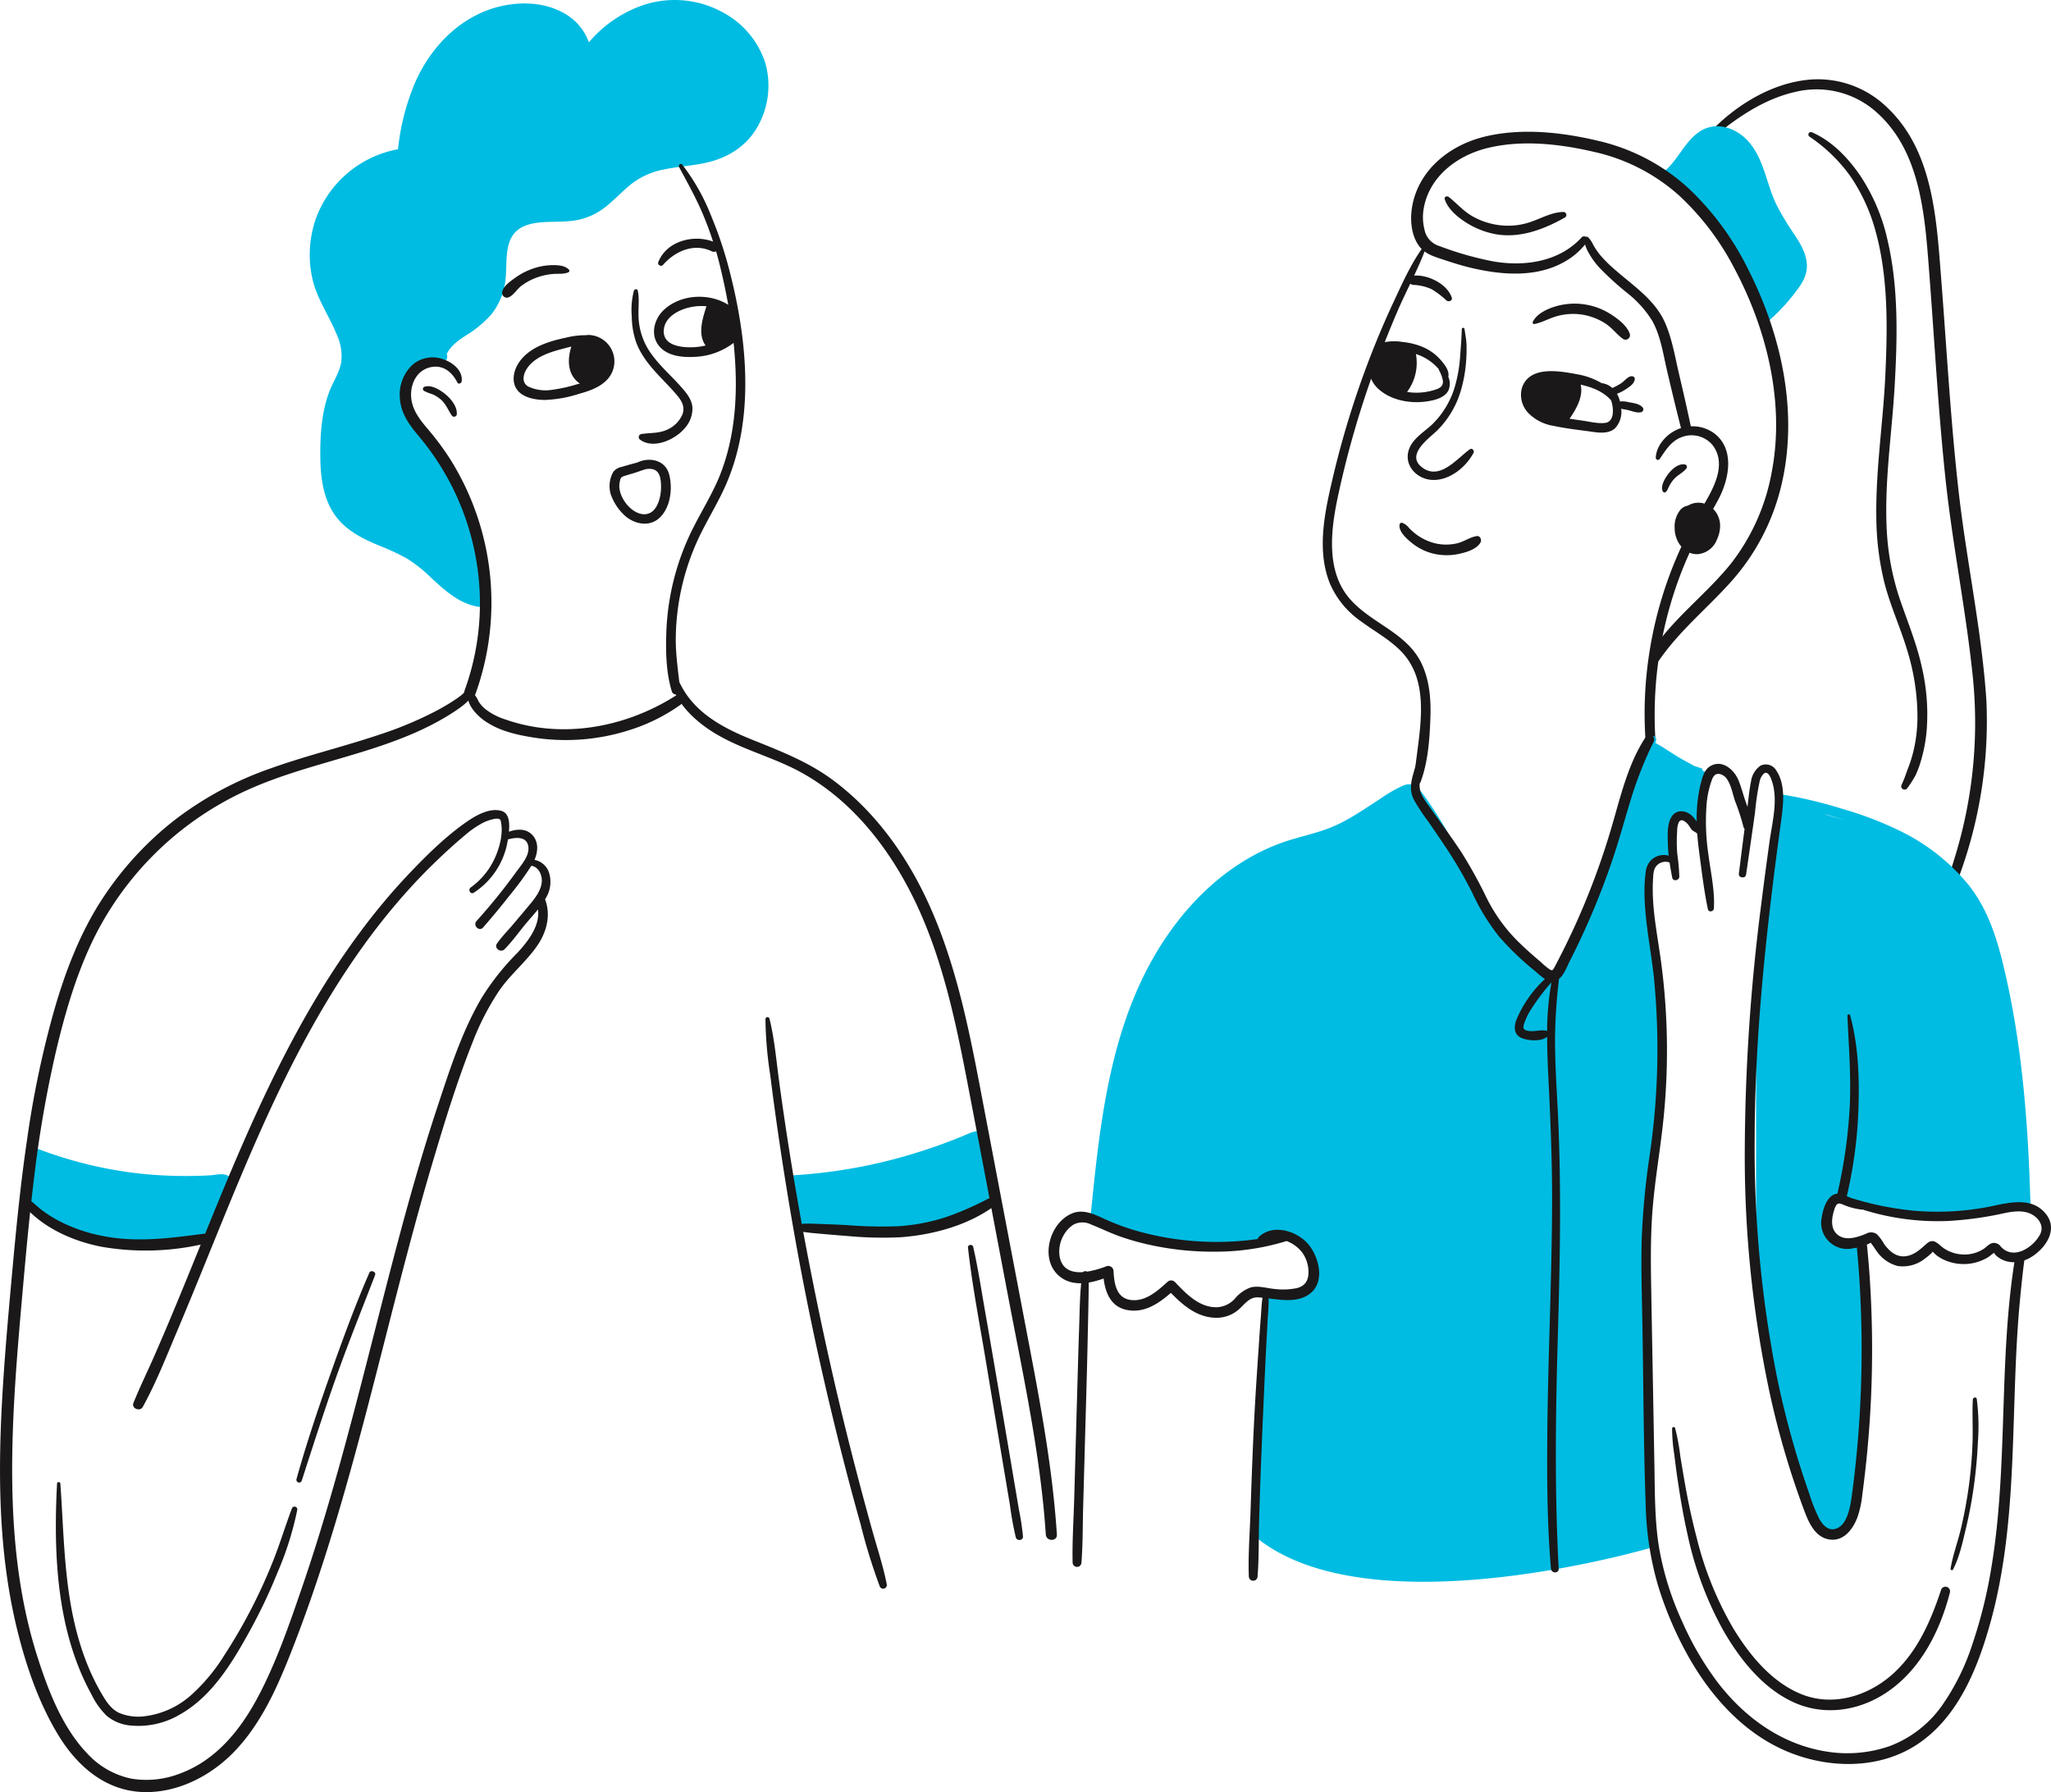 <svg xmlns="http://www.w3.org/2000/svg" width="525.023" height="458.685" viewBox="0 0 525.023 458.685">
  <g id="Groupe_508" data-name="Groupe 508" transform="translate(-37.312 -22.849)">
    <g id="Groupe_494" data-name="Groupe 494" transform="translate(37.312 22.849)">
      <path id="Tracé_8687" data-name="Tracé 8687" d="M255.943,38.906A22.615,22.615,0,0,0,244.579,25.75,25.479,25.479,0,0,0,224.4,24.263a31.62,31.62,0,0,0-13.6,9.425,13.779,13.779,0,0,0-6.44-7.5c-4.464-2.532-9.949-2.916-14.913-2-10.74,1.988-18.96,10.169-23.194,19.932a59.6,59.6,0,0,0-4.315,16.925,27.706,27.706,0,0,0-20.916,17.465,28.04,28.04,0,0,0-1.049,15.447c1.137,5.329,4.351,9.694,6.344,14.678a12.7,12.7,0,0,1,1.048,7.127c-.534,2.68-2.181,5.04-3.11,7.593-1.9,5.214-2.261,10.964-2.205,16.47.051,5.015.692,10.421,3.6,14.662,2.731,3.986,6.955,6.114,11.287,7.938a61.2,61.2,0,0,1,7.264,3.36,35.946,35.946,0,0,1,6.093,4.83c3.735,3.447,7.624,7.065,12.906,7.627a1.609,1.609,0,0,0,1.588-1.589,56.036,56.036,0,0,0-7.13-28.744,85.955,85.955,0,0,0-8.523-12.368c-3.124-3.931-6.364-8.441-6.028-13.724a7.336,7.336,0,0,1,3.227-5.868,5.493,5.493,0,0,1,5.836-.374c1.457.879,2.805-.856,2.233-2.08.919-2,2.8-3.38,4.644-4.612a28.4,28.4,0,0,0,6.885-5.69,17.31,17.31,0,0,0,3.552-9.028c.334-3.15-.071-6.532,1.049-9.555,2.241-6.044,10.043-4.663,15.113-5.152a16.919,16.919,0,0,0,8.367-2.879c2.571-1.805,4.689-4.134,7.072-6.162a19.329,19.329,0,0,1,8.829-4.176c3.366-.709,6.811-.929,10.185-1.592,6.024-1.183,11.153-4.271,14.108-9.778A21.313,21.313,0,0,0,255.943,38.906Z" transform="translate(-60.056 -22.849)" fill="#00bce2"/>
      <g id="Groupe_493" data-name="Groupe 493" transform="translate(0 41.956)">
        <g id="Groupe_486" data-name="Groupe 486" transform="translate(102.334)">
          <path id="Tracé_8688" data-name="Tracé 8688" d="M272.176,104.594a102.718,102.718,0,0,0-4.855-14.58,52.592,52.592,0,0,0-7.365-13.006c-.38-.465-1.067.128-.8.619,2.177,4.063,4.44,8.073,6.212,12.336q1.385,3.33,2.5,6.757c-5.1-1.913-11.955-.1-14.037,5.282-.26.671.748,1.231,1.206.7,3.066-3.537,7.963-5.7,12.484-3.5a1.207,1.207,0,0,0,1.114,0q.5,1.722.933,3.465c.831,3.376,1.567,6.79,2.181,10.228-4.956-3.106-12.169-2.7-16.461,1.286-2.539,2.355-3.589,6.486-1.191,9.324,2.108,2.5,5.835,2.885,8.886,2.719a17.5,17.5,0,0,0,10.143-3.583c.242,2.372.414,4.749.5,7.127.343,9.1-.629,18.342-4.048,26.841-1.811,4.5-4.383,8.637-6.584,12.947a64.141,64.141,0,0,0-7.1,27.34c-.167,4.9-.043,10.281,1.425,14.991.346,1.111,2.261.984,2.134-.289-.461-4.621-1.215-9.107-1.131-13.777a61.885,61.885,0,0,1,6.525-26.617c2.138-4.268,4.647-8.346,6.518-12.747C278.516,141.623,276.587,121.894,272.176,104.594Zm-4.2,8.972-.023.027,0-.032Zm-12.734,5.875c.224-3.795,4.632-5.688,7.881-6.113a13.629,13.629,0,0,1,3.043-.058c-1.009,3.22-2.294,7.154-.212,10.04a16.111,16.111,0,0,1-2.974.437C260.065,123.9,255,123.473,255.239,119.441Z" transform="translate(-187.664 -76.839)" fill="#1a1818"/>
          <path id="Tracé_8689" data-name="Tracé 8689" d="M182.3,167.237a69.367,69.367,0,0,0-6.19-8.412c-2.211-2.6-4.266-5.287-4.218-8.859.044-3.185,1.773-6.215,5.031-6.9,3.147-.664,5.47,1.241,6.8,3.9.3.594,1.063.228,1.126-.3.32-2.715-2.233-4.756-4.559-5.566a7.974,7.974,0,0,0-7.843,1.183,10.427,10.427,0,0,0-3.435,8.575c.2,3.78,2.212,6.722,4.579,9.534a66.751,66.751,0,0,1,15.893,40.93,65.3,65.3,0,0,1-3.906,24.536c-.65,1.777,2.167,2.525,2.823.779a69.051,69.051,0,0,0-6.1-59.39Z" transform="translate(-168.998 -91.044)" fill="#1a1818"/>
          <path id="Tracé_8690" data-name="Tracé 8690" d="M182.36,152.083c-1.3-1.065-3.578-2.491-5.326-1.89a.582.582,0,0,0-.137,1.048,11.484,11.484,0,0,0,2.108.846,8.33,8.33,0,0,1,2.223,1.39c1.329,1.167,1.808,2.651,2.775,4.048a.7.7,0,0,0,1.3-.351C185.406,155.212,183.786,153.256,182.36,152.083Z" transform="translate(-170.698 -93.157)" fill="#1a1818"/>
          <path id="Tracé_8691" data-name="Tracé 8691" d="M246.5,131.6c1.29,3.549,3.757,6.418,6.316,9.122,1.334,1.409,2.7,2.791,3.961,4.266,1.336,1.562,2.4,3.174,1.559,5.266a7.6,7.6,0,0,1-3.887,3.816c-2.173,1-4.381.737-6.663,1.121a.8.8,0,0,0-.354,1.34c3.422,2.688,9.1.082,11.558-2.864a7.587,7.587,0,0,0,1.951-5.207c-.132-2.146-1.522-3.792-2.885-5.336-2.925-3.311-6.453-6.224-8.693-10.085a17.16,17.16,0,0,1-2.188-7.249c-.2-2.387.27-4.981-.225-7.317-.113-.53-.831-.44-.986,0a19.3,19.3,0,0,0-.552,6.6A20.841,20.841,0,0,0,246.5,131.6Z" transform="translate(-186.021 -86.039)" fill="#1a1818"/>
          <path id="Tracé_8692" data-name="Tracé 8692" d="M207.619,115.49a14.98,14.98,0,0,1,3.793-2.081,16.262,16.262,0,0,1,4.231-.965c1.3-.119,2.749.093,3.976-.41a.437.437,0,0,0,.19-.72c-1.038-1.051-2.757-1.15-4.166-1.14a15.98,15.98,0,0,0-5.077.9,17.228,17.228,0,0,0-4.423,2.277c-1.2.868-3.091,2.124-3.4,3.654a1.215,1.215,0,0,0,1.76,1.352C205.7,117.8,206.544,116.306,207.619,115.49Z" transform="translate(-176.512 -84.269)" fill="#1a1818"/>
          <path id="Tracé_8693" data-name="Tracé 8693" d="M253.37,178.077c-.97-3.78-5.064-4.57-8.174-3.091-.261.071-.515.141-.755.2-1.1.291-2.194.613-3.286.93a3.455,3.455,0,0,0-2.1,1.273,7.378,7.378,0,0,0-.645,5.744,13.607,13.607,0,0,0,3.136,5c2.517,2.6,6.776,3.641,9.552.815C253.739,186.258,254.269,181.588,253.37,178.077Zm-6.964,10.1c-3.22-.486-6.328-4.865-5.732-8.008.18-.95.191-1.418,1.125-1.716.918-.292,1.847-.55,2.768-.834.94-.288,1.853-.661,2.8-.924h.005a4.392,4.392,0,0,1,1.661-.026c2.029.4,2.21,2.61,2.249,4.342C251.348,183.862,250.211,188.753,246.405,188.178Z" transform="translate(-184.4 -98.559)" fill="#1a1818"/>
          <path id="Tracé_8694" data-name="Tracé 8694" d="M225.549,133.171a.942.942,0,0,0-.378.067,20.681,20.681,0,0,0-5.342.643c-4.533.957-9.764,2.569-12.271,6.834-1.106,1.881-1.547,4.441-.257,6.345,1.478,2.183,4.75,2.73,7.188,2.748a32.222,32.222,0,0,0,8.769-1.571c2.581-.72,5.254-1.607,7.156-3.594A6.779,6.779,0,0,0,225.549,133.171ZM222.6,145.832a38.726,38.726,0,0,1-6.224,1.372,10.461,10.461,0,0,1-6.122-.829c-1.691-.963-1.358-2.931-.485-4.37,1.86-3.066,5.714-4.341,8.983-5.211.83-.221,1.679-.451,2.536-.652-1.092,3.333-1.008,7.306,2.158,9.453C223.159,145.675,222.876,145.754,222.6,145.832Z" transform="translate(-177.36 -89.395)" fill="#1a1818"/>
        </g>
        <g id="Groupe_492" data-name="Groupe 492" transform="translate(0 128.957)">
          <g id="Groupe_488" data-name="Groupe 488" transform="translate(0 1.24)">
            <path id="Tracé_8695" data-name="Tracé 8695" d="M97.8,408.183c-1.222-.879-3.324-.27-4.7-.19q-3.159.183-6.325.172a110.647,110.647,0,0,1-11.669-.619,105.917,105.917,0,0,1-26.04-6.309,1.581,1.581,0,0,0-1.99,1.516,50.974,50.974,0,0,1-.091,5.448,52.271,52.271,0,0,0-.614,5.374,2.074,2.074,0,0,0,1.61,2.006c3.58,5.019,9.5,7.86,15.569,8.741a82.748,82.748,0,0,0,24.363-.563,14.325,14.325,0,0,0,4.716-1.12c1.62-.9,2.153-2.592,2.785-4.214.765-1.961,1.488-3.938,2.244-5.9C98.169,411.184,99.33,409.285,97.8,408.183Z" transform="translate(-39.329 -279.324)" fill="#00bce2"/>
            <g id="Groupe_487" data-name="Groupe 487">
              <path id="Tracé_8696" data-name="Tracé 8696" d="M177.051,302.05a7.828,7.828,0,0,0,.654-6.884,4.882,4.882,0,0,0-3.572-2.85c.889-2.045,1.109-4.545-.487-6.309-1.619-1.789-3.976-1.626-6.058-.907.2-2.089.129-4.685-1.846-5.3-2.845-.89-6.266.941-8.53,2.473-5.4,3.652-10.234,8.411-14.734,13.1a160.358,160.358,0,0,0-12.686,15.041c-16.784,22.425-28.007,48.283-38.533,74.063q-.71,1.737-1.415,3.475c-8.495,1.106-16.97,2.306-25.505.761a41.986,41.986,0,0,1-10.944-3.495,32.073,32.073,0,0,1-4.874-2.9c-1.118-.814-2.139-1.745-3.181-2.649q.318-2.866.664-5.73a299.142,299.142,0,0,1,5.607-32.493c2.456-10.4,5.5-20.831,10.385-30.369a81.264,81.264,0,0,1,38.621-36.636c17.324-7.867,37.285-9.589,53.346-20.306,3.012-2.01,6.723-5.149,5.409-9.233a.728.728,0,0,0-1.4.386c.431,2.489-1.9,4.456-3.732,5.734a55.14,55.14,0,0,1-6.205,3.634,95.208,95.208,0,0,1-13.511,5.573c-9.278,3.122-18.825,5.392-28.041,8.705a87.159,87.159,0,0,0-24.488,13.2,83.661,83.661,0,0,0-18.5,20.161c-5.679,8.7-9.418,18.475-12.291,28.42a249.52,249.52,0,0,0-6.884,32.65c-1.633,11-2.757,22.064-3.764,33.135-.957,10.52-1.922,21.046-2.56,31.591-1.237,20.437-1.2,41.283,3.722,61.28,2.319,9.421,5.621,19.053,10.759,27.337,4.709,7.592,11.713,13.671,20.977,14.17,9.03.487,17.84-4.048,23.957-10.458,6.747-7.07,10.795-16.145,14.339-25.121,8.015-20.3,14-41.32,19.525-62.41,5.532-21.132,10.608-42.39,16.833-63.335,3.037-10.216,6.181-20.488,10.116-30.4a67.33,67.33,0,0,1,6.843-13.325c2.867-4.18,6.874-7.374,9.751-11.525,2.442-3.524,3.556-7.832,2.027-11.888C176.912,302.294,176.983,302.173,177.051,302.05Zm-7.4,14.159a64.724,64.724,0,0,0-9.056,11.438c-5.05,8.6-8.145,18.325-11.263,27.743-6.726,20.314-11.89,41.121-17.19,61.84s-10.678,41.427-17.636,61.653c-3.28,9.535-6.633,19.287-11.434,28.184-4.4,8.16-10.614,15.715-19.54,19.038a23.665,23.665,0,0,1-12.607,1.36,21.122,21.122,0,0,1-11.154-6.3c-6.4-6.615-10.015-15.983-12.788-24.6-6.186-19.22-7.094-39.643-6.323-59.68.393-10.2,1.231-20.38,2.125-30.548.7-7.956,1.4-15.914,2.242-23.856,4.906,4.749,11.822,7.612,18.352,8.865a66.081,66.081,0,0,0,25.307-.562c-2.306,5.677-4.608,11.355-6.967,17.009q-2.449,5.874-5,11.7c-1.738,3.948-3.645,7.83-5.253,11.831-.558,1.387,1.689,2.288,2.393,1.009,3.424-6.218,6.061-12.957,8.825-19.489C85.415,406.391,88.06,399.9,90.7,393.4c5.357-13.188,10.7-26.394,16.756-39.279,10.5-22.323,23.4-43.967,41.25-61.223,2.528-2.443,5.13-4.823,7.836-7.069a23.232,23.232,0,0,1,4.4-3.006,10.378,10.378,0,0,1,2.586-.915,3.453,3.453,0,0,1,1.187-.141c.71.129.72.263.851.932.588,2.994-.407,6.626-1.664,9.324a18.75,18.75,0,0,1-6.082,7.342c-.8.573-.077,1.885.784,1.343a19.613,19.613,0,0,0,8.721-13.628c1.909-.542,4.708-.845,5.2,1.626.479,2.414-1.677,4.769-2.976,6.567A150.11,150.11,0,0,1,159.3,307.954c-1.019,1.127.668,2.808,1.668,1.668,2.339-2.674,4.614-5.409,6.8-8.212a77.54,77.54,0,0,0,5.563-7.594c2.024.33,2.923,2.681,2.623,4.517-.343,2.1-1.743,3.865-3.063,5.449q-2.105,2.527-4.236,5.036c-1.377,1.626-2.912,3.175-4.133,4.924-.8,1.151.953,2.429,1.91,1.473,2.024-2.02,3.72-4.461,5.556-6.657.985-1.178,2.056-2.344,3.039-3.566C175.619,309.194,172.353,313.334,169.655,316.209Z" transform="translate(-37.312 -244.38)" fill="#1a1818"/>
              <path id="Tracé_8697" data-name="Tracé 8697" d="M116.118,517.789c-1.63,4.32-2.966,8.738-4.658,13.039a136.6,136.6,0,0,1-5.8,12.759q-3.105,6.005-6.8,11.683a46.571,46.571,0,0,1-8.53,10.245,21.831,21.831,0,0,1-11.922,5.409,12.565,12.565,0,0,1-6.58-.9c-1.972-.968-3.164-2.8-4.252-4.627-4.439-7.478-6.913-15.914-8.282-24.459-1.562-9.75-1.725-19.717-2.425-29.546a.425.425,0,0,0-.849,0c-.948,18.089-.116,37.791,8.856,54.025a19.268,19.268,0,0,0,3.85,5.386,11,11,0,0,0,5.931,2.474A20.967,20.967,0,0,0,87.606,570.4c8.192-4.672,13.391-13.4,17.811-21.433a137.2,137.2,0,0,0,7.065-14.9,81.564,81.564,0,0,0,5.015-15.89A.716.716,0,0,0,116.118,517.789Z" transform="translate(-41.416 -303.804)" fill="#1a1818"/>
              <path id="Tracé_8698" data-name="Tracé 8698" d="M153.626,441.922c-3.711,8.5-6.9,17.274-10,26.016-3.136,8.841-6.127,17.769-8.653,26.8a.7.7,0,0,0,1.356.374c2.862-8.861,5.692-17.72,8.812-26.5s6.6-17.392,9.947-26.081C155.415,441.7,153.989,441.089,153.626,441.922Z" transform="translate(-59.075 -288.322)" fill="#1a1818"/>
            </g>
          </g>
          <g id="Groupe_491" data-name="Groupe 491" transform="translate(119.83)">
            <g id="Groupe_490" data-name="Groupe 490" transform="translate(51.667)">
              <path id="Tracé_8699" data-name="Tracé 8699" d="M348.528,405q-.171-2.775-.343-5.551c-.1-1.559-.161-3.388-1.974-3.884-1.428-.39-2.847.363-4.118.908-1.847.792-3.722,1.5-5.61,2.195q-5.739,2.1-11.63,3.7a131.656,131.656,0,0,1-26.568,4.339,1.487,1.487,0,0,0-1.458,1.458,18.465,18.465,0,0,0,2.645,9.59c-.825.109-1.117,1.481-.164,1.615,4.172.584,8.4.722,12.6.935a119.813,119.813,0,0,0,12.522.249,58.442,58.442,0,0,0,11.905-1.881c1.73-.462,3.436-1.013,5.113-1.64a23.043,23.043,0,0,0,5.155-2.321C349.8,412.475,348.733,408.314,348.528,405Z" transform="translate(-266.654 -276.814)" fill="#00bce2"/>
              <g id="Groupe_489" data-name="Groupe 489">
                <path id="Tracé_8700" data-name="Tracé 8700" d="M357.045,464.639c-1.171-18.194-4.726-36.125-8.135-54q-5.187-27.211-10.376-54.423c-3.234-16.965-6.3-34.154-13.041-50.154-5.62-13.341-13.992-25.746-25.7-34.471-6.323-4.715-13.434-7.452-20.69-10.37-6.975-2.8-14.114-6.467-17.926-13.289a30.185,30.185,0,0,1-2.176-4.786.514.514,0,0,0-1,.136c-.152,7.076,5.72,12.731,11.35,16.179,6.918,4.237,14.947,6.135,22.048,10.008,12.762,6.961,22.167,18.738,28.6,31.572,7.6,15.161,11.094,31.991,14.266,48.529q2.777,14.475,5.521,28.958a1.5,1.5,0,0,0-.222.09,76.056,76.056,0,0,1-11.211,4.869,49.993,49.993,0,0,1-11.981,2.241,115.961,115.961,0,0,1-13.3-.306c-2.272-.124-4.545-.2-6.818-.288-1.048-.04-2.1-.092-3.146-.073a8.3,8.3,0,0,0-1.362.078q-1.856-10.2-3.457-20.439-1.253-8.042-2.348-16.106c-.729-5.326-1.166-10.8-2.477-16.025a.52.52,0,0,0-1.016.138,99.658,99.658,0,0,0,1.235,14.4q.882,7.083,1.911,14.147,2.069,14.36,4.634,28.642c3.414,19.034,7.6,37.928,12.416,56.656q2,7.761,4.166,15.478a146.417,146.417,0,0,0,4.874,15.809.939.939,0,0,0,1.809-.5c-.937-4.737-2.475-9.355-3.771-14s-2.551-9.325-3.777-14q-3.646-13.905-6.806-27.931-3.841-17.049-7.021-34.243c.22.04.451.07.694.1,1.143.168,2.295.261,3.445.361,2.273.2,4.543.406,6.818.567a96.65,96.65,0,0,0,14,.346c7.968-.591,16.54-2.855,23.2-7.449q2.17,11.43,4.342,22.861c3.409,17.917,7.271,35.837,9.048,54.011q.326,3.336.55,6.682C354.337,466.444,357.161,466.46,357.045,464.639Z" transform="translate(-257.999 -242.784)" fill="#1a1818"/>
                <path id="Tracé_8701" data-name="Tracé 8701" d="M367.967,493.256q-1.223-7.24-2.449-14.48c-1.651-9.647-3.285-19.3-4.975-28.938-.964-5.5-1.8-11.038-3.041-16.481-.166-.73-1.417-.59-1.332.18,1.058,9.609,2.935,19.174,4.52,28.709q2.407,14.49,4.836,28.977.7,4.137,1.393,8.275a78.608,78.608,0,0,0,1.5,8.246c.277.984,1.9.829,1.831-.248a66.137,66.137,0,0,0-1.062-7Q368.579,496.876,367.967,493.256Z" transform="translate(-279.88 -285.154)" fill="#1a1818"/>
              </g>
            </g>
            <path id="Tracé_8702" data-name="Tracé 8702" d="M244.582,251.772c-12.841,8.129-29.14,11.175-43.719,5.974a16.01,16.01,0,0,1-4.921-2.577,8.214,8.214,0,0,1-1.754-1.973,7.826,7.826,0,0,0-1.363-2.163.675.675,0,0,0-1.046.134c-.754,1.464.244,3.174,1.145,4.356a13.882,13.882,0,0,0,3.868,3.305c3.315,2.048,7.422,2.958,11.225,3.572a53.37,53.37,0,0,0,25.132-1.975,46.412,46.412,0,0,0,12.755-6.392C247.239,253.063,246.033,250.853,244.582,251.772Z" transform="translate(-191.513 -244.581)" fill="#1a1818"/>
          </g>
        </g>
      </g>
    </g>
    <g id="Groupe_507" data-name="Groupe 507" transform="translate(305.723 43.132)">
      <g id="Groupe_506" data-name="Groupe 506" transform="translate(0 0)">
        <g id="Groupe_500" data-name="Groupe 500" transform="translate(70.192)">
          <g id="Groupe_498" data-name="Groupe 498" transform="translate(22.63)">
            <g id="Groupe_496" data-name="Groupe 496" transform="translate(63.825)">
              <g id="Groupe_495" data-name="Groupe 495" transform="translate(13.718)">
                <path id="Tracé_8703" data-name="Tracé 8703" d="M671.658,208.152c-1.176-18.063-5.1-35.84-7.13-53.809-2.051-18.123-3.042-36.341-4.468-54.518-1.2-15.234-2.041-32.7-14.019-43.841a25.42,25.42,0,0,0-19.3-6.964c-7.443.567-14.454,3.939-20.294,8.463a45.81,45.81,0,0,0-4.238,3.715c-.809.8.374,1.9,1.222,1.222,5.761-4.589,12.211-8.689,19.5-10.273a23.007,23.007,0,0,1,19.707,4.495C654.857,66.667,655.878,83.691,657,98.267c1.354,17.573,2.3,35.18,4.152,52.711,1.826,17.288,5.361,34.343,7.09,51.635a116.561,116.561,0,0,1-4.728,45.64c-.516,1.7-1.03,3.393-1.6,5.073-.518,1.525,1.794,2.087,2.37.654a114.954,114.954,0,0,0,7.372-45.828Z" transform="translate(-601.938 -48.949)" fill="#1a1818"/>
                <path id="Tracé_8704" data-name="Tracé 8704" d="M656.684,186.693a66.04,66.04,0,0,1-3.6-18.037c-.719-12.487,1.29-24.918,2-37.358.7-12.292,1.012-25.157-1.807-37.223a48.943,48.943,0,0,0-7.042-16.627c-3.109-4.526-7.2-8.815-12.3-11.031a.642.642,0,0,0-.647,1.107A40.921,40.921,0,0,1,643.9,77.871a46.721,46.721,0,0,1,6.336,13.978c3.225,11.766,3.02,24.47,2.47,36.561-.546,12.032-2.45,24-2.318,36.065a71.928,71.928,0,0,0,2.174,17.618c1.514,5.722,4,11.123,5.7,16.786a58,58,0,0,1,2.66,17.335,38.388,38.388,0,0,1-1.026,8.575,33.383,33.383,0,0,1-1.332,4.253c-.565,1.45-1,2.93-1.693,4.326a.858.858,0,0,0,1.481.866,28.73,28.73,0,0,0,2.079-3.249,25.8,25.8,0,0,0,1.431-3.892,38.793,38.793,0,0,0,1.422-7.654,53.54,53.54,0,0,0-1.241-16.147C660.79,197.578,658.6,192.2,656.684,186.693Z" transform="translate(-608.858 -52.828)" fill="#1a1818"/>
              </g>
              <path id="Tracé_8705" data-name="Tracé 8705" d="M618.562,92.134a65.628,65.628,0,0,1-4.643-7.742c-2.514-5.2-3.122-11.469-7.01-15.94-3.131-3.6-8.355-5.476-12.612-2.651-4.074,2.7-5.673,7.793-9.622,10.61a.859.859,0,0,0,.749,1.533,1.4,1.4,0,0,0,.887.694c3.37.982,5.761,3.522,7.972,6.117,2.384,2.8,4.708,5.668,6.871,8.64,4.268,5.864,7.982,12.56,8.405,19.944a1.4,1.4,0,0,0,2.356.976,49.55,49.55,0,0,0,6.547-6.942c1.652-2.121,3.3-4.342,3.3-7.152C621.771,97.246,620.159,94.53,618.562,92.134Z" transform="translate(-584.286 -52.4)" fill="#00bce2"/>
            </g>
            <g id="Groupe_497" data-name="Groupe 497" transform="translate(0 13.441)">
              <path id="Tracé_8706" data-name="Tracé 8706" d="M588.167,100.95a72.2,72.2,0,0,0-14.983-20.213,51.228,51.228,0,0,0-23.152-12.168c-9.34-2.222-19.725-3.368-29.16-1.049-8.271,2.033-15.8,7.651-18.091,16.162-.992,3.685-.977,8.4,1.288,11.649,1.371,1.967,3.448,2.7,5.635,3.421,2.442.808,4.893,1.621,7.393,2.228,8.572,2.082,18.393,2.834,26.008-2.529a17.853,17.853,0,0,0,3.57-3.351,10.593,10.593,0,0,0,1.038,2.34,19.746,19.746,0,0,0,2.645,3.607,73.93,73.93,0,0,0,7.127,6.48,27.572,27.572,0,0,1,6.373,7.1c2.167,3.853,2.814,8.554,3.81,12.807,1.213,5.18,2.453,10.346,3.781,15.5.407,1.578,2.764.908,2.43-.67q-1.471-6.931-3.105-13.817c-1.022-4.338-1.754-8.913-3.5-13.034-2.668-6.291-8.494-9.856-13.385-14.246a30.251,30.251,0,0,1-3.574-3.642,19.339,19.339,0,0,1-1.515-2.268,6.659,6.659,0,0,0-1.383-2.041.5.5,0,0,0-.537-.075.847.847,0,0,0-1.076.131c-5.74,6.28-14.6,7.539-22.628,6.157a82.761,82.761,0,0,1-13.8-3.934,5.459,5.459,0,0,1-3.814-4.23,12.915,12.915,0,0,1-.179-5.474c1.476-8.172,8.609-13.485,16.283-15.374,8.82-2.17,18.586-1.065,27.32.985a48.261,48.261,0,0,1,21.785,11.183,67.991,67.991,0,0,1,14.032,18.459c8.336,15.559,12.991,34.323,9.727,51.9a53.6,53.6,0,0,1-10.419,23.706c-5.249,6.576-11.907,11.847-17.252,18.335a41.482,41.482,0,0,0-3.6,5.051c-.94,1.567,1.408,2.882,2.421,1.415,5.193-7.52,12.279-13.251,18.333-20.011a56.406,56.406,0,0,0,12.825-24.355C601.451,138.2,596.932,117.972,588.167,100.95Z" transform="translate(-502.154 -66.246)" fill="#1a1818"/>
              <path id="Tracé_8707" data-name="Tracé 8707" d="M534.857,94.183a17.577,17.577,0,0,1-7.624.716,18.556,18.556,0,0,1-7.02-2.332c-2.31-1.338-3.927-3.283-5.993-4.9-.431-.336-1.212-.048-1.01.588.794,2.5,3.126,4.425,5.246,5.828a21.206,21.206,0,0,0,7.709,3.109c6.232,1.152,12.452-1.229,17.812-4.263a.764.764,0,0,0-.383-1.414C540.477,91.574,537.767,93.25,534.857,94.183Z" transform="translate(-504.611 -70.989)" fill="#1a1818"/>
            </g>
          </g>
          <g id="Groupe_499" data-name="Groupe 499" transform="translate(0 42.851)">
            <path id="Tracé_8708" data-name="Tracé 8708" d="M598.381,188.6a6.149,6.149,0,0,0-1.782-4.216c.5-.866.987-1.738,1.448-2.625,2.725-5.234,4.187-13.048-1.539-16.961a9.483,9.483,0,0,0-9.38-.587c-2.672,1.3-5.081,4.029-5.217,7.091a.559.559,0,0,0,1.034.28c1.532-2.292,2.986-4.661,5.741-5.609a7,7,0,0,1,7.8,2.13c3.493,4.652.543,10.432-2.108,14.935a5.275,5.275,0,0,0-1.954-.213,4.738,4.738,0,0,0-2.238.723,3.388,3.388,0,0,0-1.869.956,6.79,6.79,0,0,0-1.568,4.861,7.446,7.446,0,0,0,1.714,4.7,102.013,102.013,0,0,0-8.2,27.177,100.445,100.445,0,0,0-1.012,21.753c.1,1.623,2.637,1.641,2.544,0a101.164,101.164,0,0,1,6.6-42.223q1.012-2.612,2.177-5.161a5.13,5.13,0,0,0,2.05.37,5.824,5.824,0,0,0,4.923-3.682c.03-.059.056-.119.083-.18A8.364,8.364,0,0,0,598.381,188.6Z" transform="translate(-496.664 -117.275)" fill="#1a1818"/>
            <path id="Tracé_8709" data-name="Tracé 8709" d="M585.643,182.927c.544-.371.633-.881.925-1.459a8.867,8.867,0,0,1,1.317-1.943c.95-1.051,2.367-1.644,3.2-2.773a.632.632,0,0,0-.376-.924c-1.717-.327-3.331,1.133-4.308,2.392-.782,1.008-2.184,3.283-1.358,4.551A.443.443,0,0,0,585.643,182.927Z" transform="translate(-497.944 -120.07)" fill="#1a1818"/>
            <path id="Tracé_8710" data-name="Tracé 8710" d="M479.779,194.018c-5.953-7.075-4.662-17.469-2.9-25.829a243.947,243.947,0,0,1,8.542-30.308,6.942,6.942,0,0,0,1.662,2.438c3.146,3.034,8.157,3.987,12.361,3.409,2.02-.278,4.754-.855,5.773-2.864a4.431,4.431,0,0,0-.058-3.5.341.341,0,0,0,.034-.1c.286-1.568-1.2-3.321-2.191-4.416a12.353,12.353,0,0,0-4.236-3.018,17.377,17.377,0,0,0-5.213-1.332,12.891,12.891,0,0,0-4.654.038q1.57-3.982,3.259-7.916c1.02-2.376,2.156-4.718,3.28-7.065a1.273,1.273,0,0,0,.769.318,12.541,12.541,0,0,1,4.688,1.1,21.9,21.9,0,0,1,3.813,2.9c.562.438,1.632.064,1.34-.78-1.2-3.492-6.065-5.85-9.628-5.6,1.072-2.282,2.1-4.581,2.955-6.933.162-.443-.469-.628-.709-.3-3.1,4.267-5.318,9.317-7.548,14.083s-4.276,9.617-6.165,14.53a234.308,234.308,0,0,0-9.4,30.589c-2.025,8.638-4.159,18.462-.62,27.006A22.784,22.784,0,0,0,482.847,200c3.405,2.526,7.216,4.567,10.2,7.62,8.521,8.714,4.009,22.628,3.373,33.221-.061,1.018,1.358,1.073,1.673.226,1.9-5.109,2.295-10.9,2.495-16.321.175-4.723-.192-9.58-2.236-13.909C494.55,202.774,485.24,200.507,479.779,194.018Zm21.544-59.978a12.692,12.692,0,0,1,1.415,1.417.507.507,0,0,0,.033.214,8.819,8.819,0,0,1,1.038,2.857c.016,1.265-.738,1.756-1.818,2.111a15.429,15.429,0,0,1-6.272.773c-.365-.034-.733-.087-1.1-.149a12.422,12.422,0,0,0,2.263-9.685c.064.02.128.037.191.058A12.572,12.572,0,0,1,501.323,134.04Z" transform="translate(-473.033 -104.091)" fill="#1a1818"/>
            <path id="Tracé_8711" data-name="Tracé 8711" d="M507.286,155.538c-2.362,2.207-5.785,4.06-6.229,7.6-.447,3.558,2.707,6.38,6.075,6.6,4.449.291,8.718-3.154,10.729-6.894.3-.559-.344-1.356-.936-.936-3.244,2.3-7.6,7.981-12.1,4.723-4.379-3.171,1.258-7.216,3.576-9.384a23.851,23.851,0,0,0,6.379-10.942,35.632,35.632,0,0,0,1.211-7.274,39.284,39.284,0,0,0,.08-3.944c-.042-1.351-.338-2.613-.509-3.948a.351.351,0,0,0-.7,0c-.056,2.285-.256,4.624-.419,6.908a36.117,36.117,0,0,1-1.127,6.985A22.32,22.32,0,0,1,507.286,155.538Z" transform="translate(-479.27 -110.044)" fill="#1a1818"/>
            <path id="Tracé_8712" data-name="Tracé 8712" d="M518.131,198.432c-1.74.228-3.237,1.4-4.963,1.822a12.258,12.258,0,0,1-5.727.029,13.491,13.491,0,0,1-4.652-2.149,15.648,15.648,0,0,1-1.992-1.726,4.234,4.234,0,0,0-1.762-1.373.576.576,0,0,0-.718.546c-.23,1.738,1.927,3.62,3.142,4.6a14.068,14.068,0,0,0,5.462,2.732,14.785,14.785,0,0,0,6.564.083c1.86-.388,4.6-1.169,5.569-2.953C519.4,199.407,518.983,198.32,518.131,198.432Z" transform="translate(-478.665 -124.356)" fill="#1a1818"/>
            <path id="Tracé_8713" data-name="Tracé 8713" d="M542.65,128.066c2.017-.4,3.874-1.514,5.884-2.045a15.252,15.252,0,0,1,6.647-.3,15.584,15.584,0,0,1,5.59,2.2c1.759,1.122,2.933,2.849,4.61,4.019a1.153,1.153,0,0,0,1.678-1.29c-.689-2.128-2.93-3.815-4.737-4.986a17.191,17.191,0,0,0-14.248-2.113c-2.146.632-4.83,1.855-5.854,3.959A.387.387,0,0,0,542.65,128.066Z" transform="translate(-488.444 -108.274)" fill="#1a1818"/>
            <path id="Tracé_8714" data-name="Tracé 8714" d="M565.868,153.031a6.175,6.175,0,0,0-2.194-.18c-.068-.265-.141-.522-.226-.762a6.955,6.955,0,0,0-.559-1.206,10.845,10.845,0,0,0,2.248-1.145c.946-.627,2.208-1.411,2.323-2.62.051-.533-.515-.786-.945-.72-.949.147-1.716,1.233-2.5,1.757a14.83,14.83,0,0,1-2.326,1.243,4.782,4.782,0,0,0-2.717-1.234,18.45,18.45,0,0,0-6.243-2.275c-4.452-.824-12.115-2.286-14.123,3.359a6.73,6.73,0,0,0,1.5,6.458,11.536,11.536,0,0,0,6.528,3.384c2.865.619,5.806.968,8.71,1.351,2.242.3,5.155.957,7.045-.719a6.1,6.1,0,0,0,1.58-5.019c.525.155,1.107.213,1.574.313,1.136.245,2.4.849,3.555.577a.761.761,0,0,0,.332-1.257C568.616,153.406,567.028,153.243,565.868,153.031Zm-5.987,5.3c-1.89.242-4.078-.336-5.936-.6-1.063-.152-2.129-.3-3.193-.465,1.741-2.494,3.554-5.7,2.86-8.714,2.9.628,5.8,1.76,7.741,3.966a5.686,5.686,0,0,1,.3.951C562.019,155.18,562.1,158.05,559.881,158.335Z" transform="translate(-487.58 -113.228)" fill="#1a1818"/>
          </g>
        </g>
        <g id="Groupe_505" data-name="Groupe 505" transform="translate(0 167.824)">
          <g id="Groupe_502" data-name="Groupe 502" transform="translate(10.834)">
            <g id="Groupe_501" data-name="Groupe 501" transform="translate(0 0.272)">
              <path id="Tracé_8715" data-name="Tracé 8715" d="M553.728,274.36c-.183-.1-.368-.207-.552-.311l.04-.42-2.047-.682c-1.465-.793-2.934-1.581-4.367-2.437-1.871-1.118-3.712-2.447-5.651-3.486.059-.206.121-.41.18-.616.34-1.192-1.393-1.614-1.822-.5-.067.173-.131.348-.2.521a.8.8,0,0,0-.44,1.164c-3.484,9.206-6.573,18.572-9.939,27.822q-2.7,7.422-5.485,14.814-1.37,3.635-2.746,7.267a46.639,46.639,0,0,1-2.567,6.249c-.894,1.605-2.277,3.276-4.323,2.834-2.018-.436-3.659-2.348-5.042-3.758a64.937,64.937,0,0,1-7.861-9.938c-4.648-7.087-8.31-14.748-12.472-22.117a102.755,102.755,0,0,0-6.86-10.785c-1.261-1.7-2.681-2.934-4.9-2.071a35.263,35.263,0,0,0-5.894,3.387c-3.917,2.507-7.746,5.252-12.04,7.094-4.338,1.861-9.042,2.661-13.466,4.279-15.254,5.58-26.908,18.151-34.264,32.332C402.2,342,399.394,361.314,397.4,380.136q-.386,3.643-.745,7.289a1.2,1.2,0,0,0,1.383,1.359v1.49l11.348,3.43,18.473,2.376h11.876l6.6-2.376,5.806,2.376,1.583,6.861-2.375,4.223h-9.764v11.347l-1.847,27.182-1.584,24.015c29.03,25.071,102.394,3.167,102.394,3.167V459.152L538.7,439.887V390.274l1.847-16.1,2.111-20.056.263-14.515-1.055-12.931-1.32-10.82-1.847-8.445,1.847-7.653,1.32-3.167h3.694v-7.654l1.847-3.43,4.486,2.111,1.034-10.96A1.243,1.243,0,0,0,553.728,274.36Z" transform="translate(-396.651 -265.258)" fill="#00bce2"/>
              <path id="Tracé_8716" data-name="Tracé 8716" d="M686,388.91c-.551-19.068-1.947-38.247-6.068-56.912-1.885-8.54-4.114-17.062-9.575-24.08a51.859,51.859,0,0,0-18.148-14.258,90.221,90.221,0,0,0-14.294-5.43,112.178,112.178,0,0,0-15.134-3.631.939.939,0,0,0-.5,1.809c.065.023.131.042.2.065L619.74,300.9l-3.959,36.418v60.169l1.584,22.168,5.278,26.39,5.542,18.209,4.223,9.764h5.542l3.167-6.861,2.9-27.709V399.6l-8.445-1.584L633.99,395.9l1.584-8.181,5.014,1.32,11.612,2.639h16.626l15.834-1.32,0-.045A1.319,1.319,0,0,0,686,388.91Zm-52.006-99.1-.72-.268q.935.26,1.864.535,1.641.49,3.274,1.016Z" transform="translate(-445.493 -269.566)" fill="#00bce2"/>
            </g>
            <path id="Tracé_8717" data-name="Tracé 8717" d="M562.155,265.472c-4.632,7.015-6.51,15.656-8.88,23.611a190.912,190.912,0,0,1-9.488,25.268q-1.4,3.032-2.894,6.013-.722,1.435-1.468,2.858c-.218.417-.429.838-.662,1.246-.345.607-.464.854-1.1.492a16.824,16.824,0,0,1-2.29-1.894q-1.214-1.022-2.407-2.069c-1.527-1.345-3.018-2.733-4.425-4.2a42.23,42.23,0,0,1-7.1-10.208,120.928,120.928,0,0,0-6.337-11.493c-2.65-4.05-5.559-7.922-8.333-11.887a22.553,22.553,0,0,1-2.006-3.1,6,6,0,0,1-.252-3.9c.488-2.525.869-5.076,1.3-7.613a.623.623,0,0,0-1.2-.331c-.672,2.3-1.385,4.6-2.018,6.906-.608,2.219-.823,4.214.242,6.323a51.926,51.926,0,0,0,3.776,5.716c1.323,1.926,2.649,3.849,3.943,5.794a113.054,113.054,0,0,1,7.177,12.21,55.307,55.307,0,0,0,6.932,11.333,75.982,75.982,0,0,0,9.474,9.037,20.2,20.2,0,0,0,2.239,1.8,29.852,29.852,0,0,0-7.326,10.5c-.685,1.843-.612,3.843,1.475,4.646,1.686.648,4.891.929,6.42-.369,0,4.346.232,8.694.439,12.935.484,9.973.864,19.926.828,29.913-.071,19.878-1.078,39.738-1.234,59.614-.088,11.218-.015,22.5.947,33.68.107,1.25,2.044,1.282,1.975,0-1.062-19.87-.795-39.681-.218-59.562.575-19.854.966-39.673-.11-59.518-.294-5.41-.6-10.824-.609-16.244a137.53,137.53,0,0,1,1.022-15.646c1.319-1.051,2.015-3.094,2.724-4.485a194.224,194.224,0,0,0,11.13-26.51c1.677-5.007,3.047-10.1,4.6-15.15a97.822,97.822,0,0,1,5.768-14.526A1.18,1.18,0,0,0,562.155,265.472Zm-25.324,75.162c-1.679-.391-3.425.428-5.177-.089-1.132-.334-.785-1.215-.478-2.072a17.832,17.832,0,0,1,1.151-2.516,53.53,53.53,0,0,1,5.73-7.728,72.014,72.014,0,0,0-1.116,12.446A.728.728,0,0,0,536.831,340.633Z" transform="translate(-420.149 -264.909)" fill="#1a1818"/>
          </g>
          <g id="Groupe_504" data-name="Groupe 504" transform="translate(0 7.403)">
            <path id="Tracé_8718" data-name="Tracé 8718" d="M449.289,430.368c-2.888-3.5-9.038-5.431-12.682-2.034a1.092,1.092,0,0,0-.345.59,75.4,75.4,0,0,1-30.149-1.85A59.93,59.93,0,0,1,397.5,424c-2.819-1.272-5.834-2.937-8.941-1.558-4.407,1.956-6.839,7.82-5.459,12.375a7.519,7.519,0,0,0,5.486,5.172,10.03,10.03,0,0,0,2.484.256c-.385,3.807-.4,7.665-.534,11.48-.173,4.893-.3,9.787-.442,14.68q-.413,14.418-.811,28.837c-.148,5.487-.535,11.029-.411,16.516a1.131,1.131,0,0,0,2.26,0c.372-4.779.307-9.628.441-14.418q.2-7.21.4-14.418c.256-9.612.566-19.224.761-28.837.095-4.672.229-9.348.263-14.021a22.815,22.815,0,0,0,3.809-1.027c.462,3.691,1.867,7.278,6.05,8.059,4.4.821,8.013-1.646,11.168-4.388,3.02,3.091,6.406,6.023,10.914,6.35a8.758,8.758,0,0,0,6.114-1.808c1.662-1.317,2.91-3.52,5.278-3.391.375.02.762.053,1.159.093-.259,1.58-.3,3.221-.427,4.792-.2,2.451-.362,4.905-.527,7.359-.318,4.732-.644,9.464-.92,14.2-.556,9.549-.891,19.118-1.215,28.678-.183,5.408-.625,10.913-.422,16.321a1.118,1.118,0,0,0,2.235,0c.387-4.792.257-9.671.4-14.478q.205-7.106.479-14.211.558-14.334,1.259-28.668c.132-2.629.286-5.257.415-7.885.095-1.931.333-3.959.263-5.93,3.889.483,8.314,1.123,11.207-1.765C453.385,439.209,451.786,433.4,449.289,430.368Zm-2.92,11.1a17.35,17.35,0,0,1-5.753.24c-2.011-.16-4.172-.927-6.176-.389a9.289,9.289,0,0,0-3.936,2.76,6.607,6.607,0,0,1-4.577,2.3c-4.58.166-7.974-3.414-10.884-6.473a1.367,1.367,0,0,0-1.9,0c-2.529,2.283-5.5,5-9.18,4.645-3.9-.382-4.451-4.18-4.618-7.39a1.367,1.367,0,0,0-1.714-1.306,24.918,24.918,0,0,1-5.061,1.421.842.842,0,0,0-1.041.117c-2.828.2-5.4-.624-5.991-4.063a8.406,8.406,0,0,1,1.266-5.757,7.184,7.184,0,0,1,2.383-2.386,4.947,4.947,0,0,1,4.469.046c2.554.992,4.987,2.223,7.585,3.119a67.038,67.038,0,0,0,8.016,2.205,75.608,75.608,0,0,0,16.267,1.605,61.557,61.557,0,0,0,17.94-2.665.977.977,0,0,0,.153-.065,9.086,9.086,0,0,1,4.022,2.938,8.667,8.667,0,0,1,1.612,4.992C449.271,439.442,448.427,440.915,446.369,441.465Z" transform="translate(-382.709 -307.308)" fill="#1a1818"/>
            <g id="Groupe_503" data-name="Groupe 503" transform="translate(151.781)">
              <path id="Tracé_8719" data-name="Tracé 8719" d="M656.947,534.572c-2.683,8.1-6.219,16.238-12.843,21.918-6.243,5.352-14.96,7.9-22.814,4.773-7.7-3.065-13.459-10.148-17.627-17.055a87.276,87.276,0,0,1-9.286-23.116c-1.208-4.611-2.2-9.273-3.021-13.968-.4-2.277-.777-4.558-1.151-6.839a55.115,55.115,0,0,0-1.327-7.17.4.4,0,0,0-.774.1,45.221,45.221,0,0,0,.584,6.835c.259,2.153.538,4.3.858,6.447.674,4.506,1.425,9.016,2.428,13.462A89.512,89.512,0,0,0,601,544.542c4.23,7.463,10.131,15.033,18.1,18.71,8.063,3.721,17.2,2.233,24.375-2.777,8.4-5.863,13.271-15.567,15.747-25.276A1.18,1.18,0,0,0,656.947,534.572Z" transform="translate(-580.269 -323.115)" fill="#1a1818"/>
              <path id="Tracé_8720" data-name="Tracé 8720" d="M685.538,483.641c-.191,3.617.045,7.254-.075,10.877s-.417,7.242-.889,10.838c-.486,3.7-1.166,7.382-2.006,11.022-.813,3.52-2.124,6.975-2.728,10.531-.06.351.427.625.618.26,1.669-3.2,2.454-6.974,3.294-10.465a113.607,113.607,0,0,0,2.088-11.176q.749-5.477.995-11.009a54.161,54.161,0,0,0-.291-11.013C686.446,482.911,685.568,483.094,685.538,483.641Z" transform="translate(-600.717 -320.953)" fill="#1a1818"/>
              <path id="Tracé_8721" data-name="Tracé 8721" d="M681.493,389.559c-3.7-4.512-9.7-2.736-14.552-1.761a69.231,69.231,0,0,1-19.15,1.008,79.086,79.086,0,0,1-16.118-3.266c-.329-.138-.664-.274-1-.41l-.093-.037a113.732,113.732,0,0,0,2.989-22.7c.257-7.851-.053-15.992-2.128-23.6a.358.358,0,0,0-.7.095c.333,7.764.968,15.472.592,23.254a127.793,127.793,0,0,1-3.163,22.313,2.407,2.407,0,0,0-.943.237c-1.873.9-2.747,3.789-3.026,5.678a6.676,6.676,0,0,0,7.963,8.06c.338-.043.671-.1,1-.172a279.538,279.538,0,0,1-1.285,63.41c-.368,2.662-1.119,7.946-4.422,8.619-1.913.39-3.238-1.351-4.03-2.829A44.152,44.152,0,0,1,621,461.289a228.277,228.277,0,0,1-8.233-29.611A299.73,299.73,0,0,1,607,370.333c.028-21.572,1.969-43.064,4.576-64.462.66-5.416,1.376-10.824,2.111-16.231.576-4.235,1.411-9.642-1.12-13.455a3.1,3.1,0,0,0-4.089-1.278,5.95,5.95,0,0,0-2.422,4.061c-.429,2.123-.633,4.318-.894,6.479q-.231-.671-.471-1.34c-.641-1.8-1.1-3.689-1.823-5.457-1.1-2.694-4.154-5.43-7.2-3.646-1.393.817-1.916,2.413-2.319,3.879a34.123,34.123,0,0,0-1.051,6.059,41.2,41.2,0,0,0-.14,4.245,10.211,10.211,0,0,0-1.314-1.563c-1.574-1.35-3.9-1.6-5.126.367-1.2,1.926-.982,4.8-.936,6.964.021,1,.1,1.992.207,2.975a4.664,4.664,0,0,0-4.6,1.251,4.957,4.957,0,0,0-1.253,2.747,36.651,36.651,0,0,0-.334,5.874c.1,7.224,1.68,14.346,2.426,21.514a187.45,187.45,0,0,1-1.065,45.014,196.407,196.407,0,0,0-2.079,21.75c-.184,7.439.056,14.889.185,22.328.264,15.2.28,30.43.835,45.622a79.967,79.967,0,0,0,3.259,21.051,92.772,92.772,0,0,0,7.557,17.62c5.793,10.346,14.172,19.769,25.275,24.464,10.566,4.468,23.539,4.736,33.374-1.736,10.477-6.894,15.507-19.467,18.74-31.073,7.493-26.9,4.969-55.179,7.607-82.7.325-3.386.65-6.77,1.119-10.14a9.146,9.146,0,0,0,1.81-.874C681.572,398.315,684.772,393.563,681.493,389.559Zm-13.944,90.836a121.114,121.114,0,0,1-4.825,19.376,58.921,58.921,0,0,1-7.767,15.688,28.933,28.933,0,0,1-13.31,10.348,33.021,33.021,0,0,1-16.413,1.4c-11.571-1.858-21.212-8.99-28.123-18.235a78.417,78.417,0,0,1-8.72-15.13,76.587,76.587,0,0,1-5.9-19c-1.1-6.967-1.034-14.084-1.162-21.116q-.2-11.069-.4-22.138-.2-10.8-.392-21.6c-.13-7.205-.244-14.425.336-21.615.563-6.978,1.74-13.885,2.541-20.837a172.691,172.691,0,0,0,1.126-21.688,170.637,170.637,0,0,0-1.529-20.949c-.941-6.961-2.475-13.964-2.021-21.025.086-1.334.079-2.7,1.173-3.626a3.057,3.057,0,0,1,3.056-.567c.193,1.288.429,2.574.676,3.867.2,1.056,1.789.763,1.818-.246a53.77,53.77,0,0,0-.526-5.828,39.231,39.231,0,0,1-.032-5.8,5.891,5.891,0,0,1,.386-2.23c.56-1.085,1.5-.42,2.155.22.546.533.8,1.234,1.333,1.758.262.257,1.137.6,1.251.913.009.023.018.044.027.065.121,1.628.3,3.252.518,4.869.634,4.775,1.21,9.643,2.2,14.355.189.9,1.491.637,1.539-.208.26-4.624-.846-9.316-1.42-13.889A56.845,56.845,0,0,1,594.7,284.7a23.857,23.857,0,0,1,1.363-6.214c.358-.915.868-1.637,1.969-1.462a3,3,0,0,1,1.964,1.451c1.067,1.625,1.383,3.8,2.032,5.612a53.879,53.879,0,0,1,2.084,6.417,1.12,1.12,0,0,0,.306.57q-.231,1.729-.452,3.459-.511,4.024-1.02,8.048c-.131,1.038,1.689,1.295,1.843.249q1.181-8.03,2.317-16.064a65.991,65.991,0,0,1,1.14-7.718,4,4,0,0,1,1.088-2.11c1.073-.826,1.765.994,2.039,1.781,1.694,4.86.142,10.553-.548,15.471q-1.11,7.9-2.1,15.826a507.119,507.119,0,0,0-4.262,64.749,290.348,290.348,0,0,0,6.395,60.754,218.038,218.038,0,0,0,8.542,29.267c1.24,3.33,2.831,7.708,6.924,8.188,3.554.417,5.82-2.686,6.961-5.636a25.1,25.1,0,0,0,1.264-5.825q.534-3.985.961-7.985.85-8,1.234-16.038a277.05,277.05,0,0,0-.331-32.154c-.18-2.63-.416-5.256-.682-7.88.116-.045.231-.091.345-.138a4.741,4.741,0,0,1,.757-.319c-.156-.038.159.4.161.4.423.5.747,1.107,1.145,1.629a9.473,9.473,0,0,0,5.445,3.923,9.018,9.018,0,0,0,6.909-1.823,15.864,15.864,0,0,0,1.281-1.021,3.959,3.959,0,0,0,.629-.594c.065-.1.115-.169.154-.219.31.259.621.636.909.859a10.149,10.149,0,0,0,1.46.947,12.06,12.06,0,0,0,11.843-.4c.434-.277.806-.645,1.234-.923.175-.114.138-.178.111-.2a.694.694,0,0,0,.092.032c.151.045.323.395.449.522a6.356,6.356,0,0,0,2.832,1.615,7.114,7.114,0,0,0,2,.245C669.428,427.947,671.91,454.468,667.549,480.395Zm12.462-85.424c-1.82,3.32-6.827,6.541-9.984,3.036a2.179,2.179,0,0,0-2.015-.951c-.947.137-1.57.952-2.317,1.465a8.839,8.839,0,0,1-5.219,1.488,9.279,9.279,0,0,1-5.015-1.562c-1.512-1.026-2.589-2.848-4.454-1.19-1.654,1.471-3.293,3.054-5.639,3.221-2.259.162-3.94-1.4-5.2-3.094a11.837,11.837,0,0,0-1.927-2.6,2.565,2.565,0,0,0-2.735-.078c-2.265.938-5.495,2.011-7.543.011-1.579-1.543-1.245-4.116-.622-6.012a3.935,3.935,0,0,1,.649-1.449c.586-.616,1.363-.09,2.048.161a17.323,17.323,0,0,0,4.218,1.087.694.694,0,0,0,.281-.023,63.634,63.634,0,0,0,22.075,2.943,88.2,88.2,0,0,0,14.293-1.993c2.285-.461,4.921-.852,7.062.326C679.881,390.815,681.153,392.886,680.011,394.971Z" transform="translate(-578.025 -274.435)" fill="#1a1818"/>
            </g>
          </g>
        </g>
      </g>
    </g>
  </g>
</svg>
